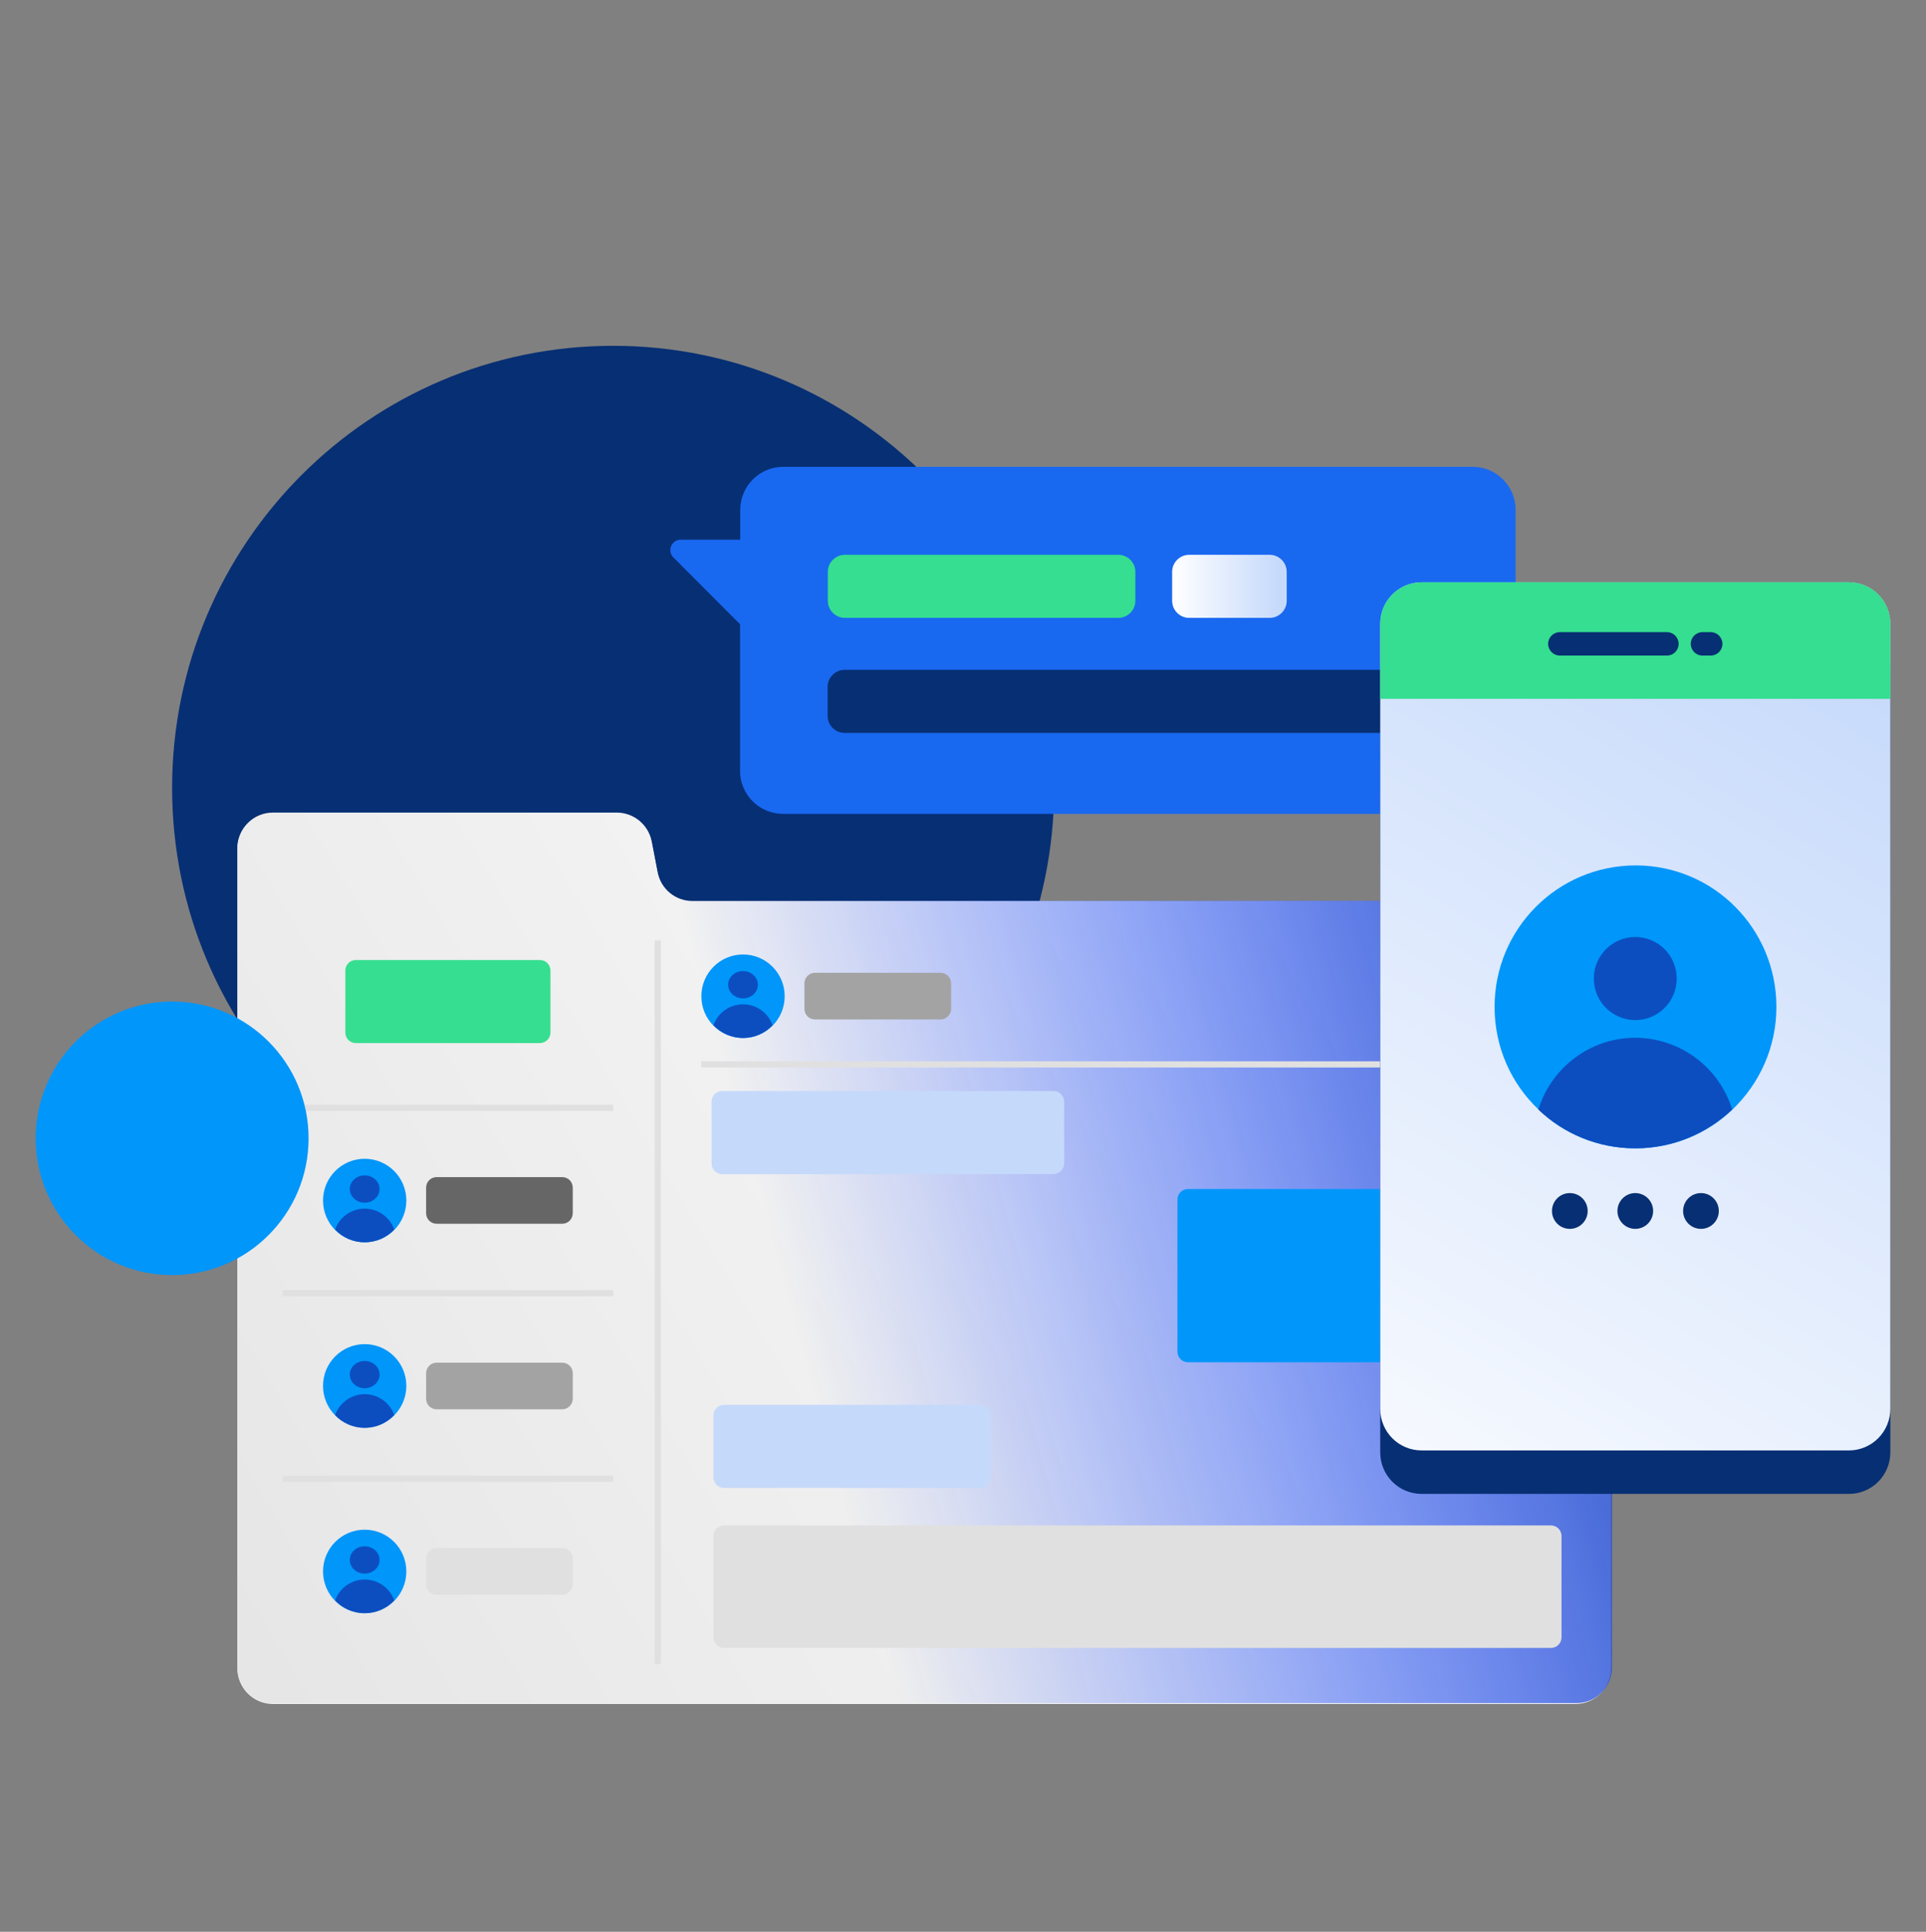 <svg xmlns="http://www.w3.org/2000/svg" width="324" height="325" viewBox="0 0 324 325" fill="none"><rect x="0" y="0" width="324" height="325" fill="#808080" stroke="none"/><path d="M103.147 206.923C144.122 206.923 177.339 173.626 177.339 132.551C177.339 91.477 144.122 58.179 103.147 58.179C62.172 58.179 28.955 91.477 28.955 132.551C28.955 173.626 62.172 206.923 103.147 206.923Z" fill="#072F73"></path><path d="M254.963 129.72V85.778C254.963 81.8 251.745 78.538 247.741 78.538H131.751C127.782 78.538 124.528 81.764 124.528 85.778V90.796H114.517C112.944 90.796 112.193 92.696 113.266 93.771L124.493 105.025V129.684C124.493 133.663 127.711 136.924 131.715 136.924H247.705C251.746 136.96 254.963 133.735 254.963 129.72Z" fill="#1968F0"></path><path d="M188.137 103.95H142.12C140.547 103.95 139.26 102.659 139.26 101.082V96.208C139.26 94.631 140.547 93.34 142.12 93.34H188.137C189.71 93.34 190.997 94.631 190.997 96.208V101.082C190.997 102.659 189.71 103.95 188.137 103.95Z" fill="#35DE90"></path><path d="M213.594 103.95H200.043C198.47 103.95 197.183 102.659 197.183 101.082V96.208C197.183 94.631 198.47 93.34 200.043 93.34H213.594C215.168 93.34 216.455 94.631 216.455 96.208V101.082C216.455 102.659 215.168 103.95 213.594 103.95Z" fill="url(#paint0_linear_83_43)"></path><path d="M232.402 123.304H142.084C140.511 123.304 139.224 122.014 139.224 120.437V115.562C139.224 113.985 140.511 112.695 142.084 112.695H232.402C233.975 112.695 235.262 113.985 235.262 115.562V120.437C235.262 122.014 233.975 123.304 232.402 123.304Z" fill="#072F73"></path><path d="M110.62 146.888L109.618 141.655C109.082 138.86 106.615 136.817 103.755 136.817H45.903C42.613 136.817 39.932 139.505 39.932 142.803V280.686C39.932 283.984 42.613 286.672 45.903 286.672H265.046C268.336 286.672 271.018 283.984 271.018 280.686V157.677C271.018 154.379 268.336 151.691 265.046 151.691H116.484C113.623 151.727 111.192 149.72 110.62 146.888Z" fill="#F5F5F5"></path><path d="M110.62 146.745L109.618 141.548C109.082 138.752 106.615 136.709 103.755 136.709H45.903C42.613 136.709 39.932 139.397 39.932 142.695V280.578C39.932 283.876 42.613 286.564 45.903 286.564H265.046C268.336 286.564 271.018 283.876 271.018 280.578V157.569C271.018 154.272 268.336 151.583 265.046 151.583H116.484C113.623 151.583 111.192 149.576 110.62 146.745Z" fill="url(#paint1_linear_83_43)"></path><path d="M110.727 146.709L109.726 141.512C109.19 138.716 106.723 136.673 103.862 136.673H46.046C42.757 136.673 40.075 139.361 40.075 142.659V280.543C40.075 283.84 42.757 286.528 46.046 286.528H265.19C268.479 286.528 271.161 283.84 271.161 280.543V157.533C271.161 154.236 268.479 151.547 265.19 151.547H116.627C113.731 151.547 111.299 149.54 110.727 146.709Z" fill="url(#paint2_linear_83_43)"></path><path d="M124.993 174.63C128.864 174.63 132.001 171.485 132.001 167.605C132.001 163.725 128.864 160.58 124.993 160.58C121.123 160.58 117.985 163.725 117.985 167.605C117.985 171.485 121.123 174.63 124.993 174.63Z" fill="#0096FA"></path><path d="M124.993 167.963C126.375 167.963 127.496 166.936 127.496 165.669C127.496 164.403 126.375 163.375 124.993 163.375C123.61 163.375 122.49 164.403 122.49 165.669C122.49 166.936 123.61 167.963 124.993 167.963Z" fill="#0C4EC0"></path><path d="M124.993 174.63C126.959 174.63 128.712 173.805 129.963 172.479C129.248 170.436 127.281 168.967 124.993 168.967C122.704 168.967 120.738 170.436 120.023 172.479C121.274 173.805 123.026 174.63 124.993 174.63Z" fill="#0C4EC0"></path><path d="M158.21 171.512H137.114C136.113 171.512 135.326 170.723 135.326 169.72V165.455C135.326 164.451 136.113 163.662 137.114 163.662H158.21C159.211 163.662 159.998 164.451 159.998 165.455V169.72C159.998 170.723 159.211 171.512 158.21 171.512Z" fill="#A3A3A3"></path><path d="M61.349 209.002C65.219 209.002 68.357 205.857 68.357 201.977C68.357 198.097 65.219 194.952 61.349 194.952C57.478 194.952 54.341 198.097 54.341 201.977C54.341 205.857 57.478 209.002 61.349 209.002Z" fill="#0096FA"></path><path d="M61.349 202.335C62.731 202.335 63.851 201.308 63.851 200.042C63.851 198.775 62.731 197.748 61.349 197.748C59.966 197.748 58.846 198.775 58.846 200.042C58.846 201.308 59.966 202.335 61.349 202.335Z" fill="#0C4EC0"></path><path d="M61.349 209.002C63.315 209.002 65.067 208.178 66.319 206.852C65.604 204.809 63.637 203.339 61.349 203.339C59.06 203.339 57.094 204.809 56.379 206.852C57.595 208.178 59.382 209.002 61.349 209.002Z" fill="#0C4EC0"></path><path d="M94.566 205.884H73.47C72.469 205.884 71.682 205.095 71.682 204.092V199.826C71.682 198.823 72.469 198.034 73.47 198.034H94.566C95.567 198.034 96.353 198.823 96.353 199.826V204.092C96.353 205.095 95.567 205.884 94.566 205.884Z" fill="#666666"></path><path d="M61.349 240.185C65.219 240.185 68.357 237.04 68.357 233.16C68.357 229.28 65.219 226.135 61.349 226.135C57.478 226.135 54.341 229.28 54.341 233.16C54.341 237.04 57.478 240.185 61.349 240.185Z" fill="#0096FA"></path><path d="M61.349 233.554C62.731 233.554 63.851 232.527 63.851 231.26C63.851 229.993 62.731 228.966 61.349 228.966C59.966 228.966 58.846 229.993 58.846 231.26C58.846 232.527 59.966 233.554 61.349 233.554Z" fill="#0C4EC0"></path><path d="M61.349 240.221C63.315 240.221 65.067 239.396 66.319 238.07C65.604 236.027 63.637 234.558 61.349 234.558C59.06 234.558 57.094 236.027 56.379 238.07C57.595 239.396 59.382 240.221 61.349 240.221Z" fill="#0C4EC0"></path><path d="M94.566 237.102H73.47C72.469 237.102 71.682 236.314 71.682 235.311V231.045C71.682 230.042 72.469 229.253 73.47 229.253H94.566C95.567 229.253 96.353 230.042 96.353 231.045V235.311C96.353 236.278 95.567 237.102 94.566 237.102Z" fill="#A3A3A3"></path><path d="M61.349 271.403C65.219 271.403 68.357 268.258 68.357 264.378C68.357 260.498 65.219 257.353 61.349 257.353C57.478 257.353 54.341 260.498 54.341 264.378C54.341 268.258 57.478 271.403 61.349 271.403Z" fill="#0096FA"></path><path d="M61.349 264.737C62.731 264.737 63.851 263.709 63.851 262.443C63.851 261.176 62.731 260.149 61.349 260.149C59.966 260.149 58.846 261.176 58.846 262.443C58.846 263.709 59.966 264.737 61.349 264.737Z" fill="#0C4EC0"></path><path d="M61.349 271.403C63.315 271.403 65.067 270.579 66.319 269.253C65.604 267.21 63.637 265.74 61.349 265.74C59.06 265.74 57.094 267.21 56.379 269.253C57.595 270.579 59.382 271.403 61.349 271.403Z" fill="#0C4EC0"></path><path d="M94.566 268.284H73.47C72.469 268.284 71.682 267.496 71.682 266.492V262.227C71.682 261.224 72.469 260.435 73.47 260.435H94.566C95.567 260.435 96.353 261.224 96.353 262.227V266.492C96.353 267.496 95.567 268.284 94.566 268.284Z" fill="#E0E0E0"></path><path d="M240.447 164.737C240.84 164.737 241.198 165.06 241.198 165.49V167.605C241.198 167.999 240.876 168.357 240.447 168.357H233.975C233.582 168.357 233.224 168.035 233.224 167.605V165.49C233.224 165.096 233.546 164.737 233.975 164.737H240.447ZM240.447 163.698H233.975C232.974 163.698 232.187 164.486 232.187 165.49V167.605C232.187 168.608 232.974 169.397 233.975 169.397H240.447C241.448 169.397 242.235 168.608 242.235 167.605V165.49C242.235 164.486 241.448 163.698 240.447 163.698Z" fill="#35DE90"></path><path d="M260.005 169.397H246.311C245.309 169.397 244.523 168.608 244.523 167.605V165.49C244.523 164.487 245.309 163.698 246.311 163.698H260.005C261.006 163.698 261.793 164.487 261.793 165.49V167.605C261.793 168.608 261.006 169.397 260.005 169.397Z" fill="#35DE90"></path><path d="M177.196 197.533H121.489C120.488 197.533 119.702 196.745 119.702 195.741V185.347C119.702 184.343 120.488 183.555 121.489 183.555H177.232C178.233 183.555 179.019 184.343 179.019 185.347V195.741C178.984 196.709 178.197 197.533 177.196 197.533Z" fill="#C5D9FB"></path><path d="M90.811 175.49H59.883C58.882 175.49 58.095 174.701 58.095 173.698V163.304C58.095 162.3 58.882 161.512 59.883 161.512H90.811C91.812 161.512 92.599 162.3 92.599 163.304V173.698C92.599 174.701 91.777 175.49 90.811 175.49Z" fill="#35DE90"></path><path d="M164.896 250.328H121.811C120.81 250.328 120.023 249.54 120.023 248.536V238.142C120.023 237.138 120.81 236.35 121.811 236.35H164.896C165.897 236.35 166.684 237.138 166.684 238.142V248.536C166.684 249.54 165.862 250.328 164.896 250.328Z" fill="#C5D9FB"></path><path d="M199.864 229.181H260.184C261.185 229.181 261.971 228.393 261.971 227.389V201.834C261.971 200.83 261.185 200.042 260.184 200.042H199.864C198.863 200.042 198.077 200.83 198.077 201.834V227.389C198.077 228.393 198.863 229.181 199.864 229.181Z" fill="#0096FA"></path><path d="M121.811 277.245H260.899C261.9 277.245 262.687 276.457 262.687 275.453V258.428C262.687 257.425 261.9 256.636 260.899 256.636H121.811C120.81 256.636 120.023 257.425 120.023 258.428V275.453C120.023 276.421 120.81 277.245 121.811 277.245Z" fill="#E0E0E0"></path><path fill-rule="evenodd" clip-rule="evenodd" d="M261.793 179.597H117.949V178.552H261.793V179.597Z" fill="#E0E0E0"></path><path fill-rule="evenodd" clip-rule="evenodd" d="M103.147 186.909H47.512V185.863H103.147V186.909Z" fill="#E0E0E0"></path><path fill-rule="evenodd" clip-rule="evenodd" d="M103.147 218.091H47.512V217.046H103.147V218.091Z" fill="#E0E0E0"></path><path fill-rule="evenodd" clip-rule="evenodd" d="M103.147 249.31H47.512V248.264H103.147V249.31Z" fill="#E0E0E0"></path><path fill-rule="evenodd" clip-rule="evenodd" d="M110.134 279.969V158.214H111.177V279.969H110.134Z" fill="#E0E0E0"></path><path d="M311.028 251.331H239.16C235.298 251.331 232.187 248.213 232.187 244.342V112.265C232.187 108.394 235.298 105.275 239.16 105.275H311.028C314.889 105.275 318 108.394 318 112.265V244.342C318 248.213 314.889 251.331 311.028 251.331Z" fill="#072F73"></path><path d="M311.028 244.019H239.16C235.298 244.019 232.187 240.901 232.187 237.03V104.953C232.187 101.082 235.298 97.964 239.16 97.964H311.028C314.889 97.964 318 101.082 318 104.953V237.03C318 240.865 314.889 244.019 311.028 244.019Z" fill="url(#paint3_linear_83_43)"></path><path d="M318 117.569V104.953C318 101.082 314.889 97.964 311.028 97.964H239.16C235.298 97.964 232.187 101.082 232.187 104.953V117.569H318Z" fill="#35DE90"></path><path fill-rule="evenodd" clip-rule="evenodd" d="M284.426 108.322C284.426 107.233 285.306 106.351 286.393 106.351H287.787C288.873 106.351 289.753 107.233 289.753 108.322C289.753 109.411 288.873 110.293 287.787 110.293H286.393C285.306 110.293 284.426 109.411 284.426 108.322Z" fill="#072F73"></path><path fill-rule="evenodd" clip-rule="evenodd" d="M260.434 108.322C260.434 107.233 261.315 106.351 262.401 106.351H280.421C281.507 106.351 282.388 107.233 282.388 108.322C282.388 109.411 281.507 110.293 280.421 110.293H262.401C261.315 110.293 260.434 109.411 260.434 108.322Z" fill="#072F73"></path><path d="M298.835 169.397C298.835 176.207 295.975 182.336 291.434 186.673C287.179 190.723 281.422 193.196 275.13 193.196C268.801 193.196 263.044 190.723 258.825 186.673C254.248 182.336 251.424 176.207 251.424 169.397C251.424 156.243 262.043 145.598 275.165 145.598C288.287 145.598 298.835 156.279 298.835 169.397Z" fill="#0096FA"></path><path d="M275.094 206.743C276.753 206.743 278.098 205.395 278.098 203.733C278.098 202.07 276.753 200.722 275.094 200.722C273.436 200.722 272.091 202.07 272.091 203.733C272.091 205.395 273.436 206.743 275.094 206.743Z" fill="#072F73"></path><path d="M286.143 206.743C287.802 206.743 289.146 205.395 289.146 203.733C289.146 202.07 287.802 200.722 286.143 200.722C284.484 200.722 283.139 202.07 283.139 203.733C283.139 205.395 284.484 206.743 286.143 206.743Z" fill="#072F73"></path><path d="M264.082 206.743C265.741 206.743 267.085 205.395 267.085 203.733C267.085 202.07 265.741 200.722 264.082 200.722C262.423 200.722 261.079 202.07 261.079 203.733C261.079 205.395 262.423 206.743 264.082 206.743Z" fill="#072F73"></path><path d="M275.094 171.619C278.944 171.619 282.066 168.49 282.066 164.63C282.066 160.77 278.944 157.64 275.094 157.64C271.243 157.64 268.121 160.77 268.121 164.63C268.121 168.49 271.243 171.619 275.094 171.619Z" fill="#0C4EC0"></path><path d="M291.398 186.672C287.143 190.722 281.387 193.195 275.094 193.195C268.765 193.195 263.009 190.722 258.79 186.672C260.935 179.683 267.442 174.594 275.094 174.594C282.781 174.63 289.253 179.683 291.398 186.672Z" fill="#0C4EC0"></path><path d="M28.955 214.522C41.633 214.522 51.91 204.22 51.91 191.512C51.91 178.803 41.633 168.501 28.955 168.501C16.277 168.501 6 178.803 6 191.512C6 204.22 16.277 214.522 28.955 214.522Z" fill="#0096FA"></path><defs><linearGradient id="paint0_linear_83_43" x1="197.171" y1="98.646" x2="216.453" y2="98.646" gradientUnits="userSpaceOnUse"><stop stop-color="white"></stop><stop offset="0.952" stop-color="#C5D9FB"></stop></linearGradient><linearGradient id="paint1_linear_83_43" x1="272.769" y1="141.61" x2="-16.634" y2="313.559" gradientUnits="userSpaceOnUse"><stop stop-color="white"></stop><stop offset="0.99" stop-color="#E0E0E0"></stop></linearGradient><linearGradient id="paint2_linear_83_43" x1="75.066" y1="233.912" x2="301.185" y2="171.549" gradientUnits="userSpaceOnUse"><stop offset="0.253" stop-color="#0033FF" stop-opacity="0"></stop><stop offset="0.441" stop-color="#0033FC" stop-opacity="0.252"></stop><stop offset="0.565" stop-color="#0133F3" stop-opacity="0.418"></stop><stop offset="0.671" stop-color="#0132E4" stop-opacity="0.559"></stop><stop offset="0.766" stop-color="#0232CF" stop-opacity="0.687"></stop><stop offset="0.854" stop-color="#0431B4" stop-opacity="0.805"></stop><stop offset="0.936" stop-color="#053092" stop-opacity="0.915"></stop><stop offset="1" stop-color="#072F73"></stop></linearGradient><linearGradient id="paint3_linear_83_43" x1="216.152" y1="268.819" x2="320.6" y2="96.3" gradientUnits="userSpaceOnUse"><stop stop-color="white"></stop><stop offset="0.952" stop-color="#C5D9FB"></stop></linearGradient></defs></svg>